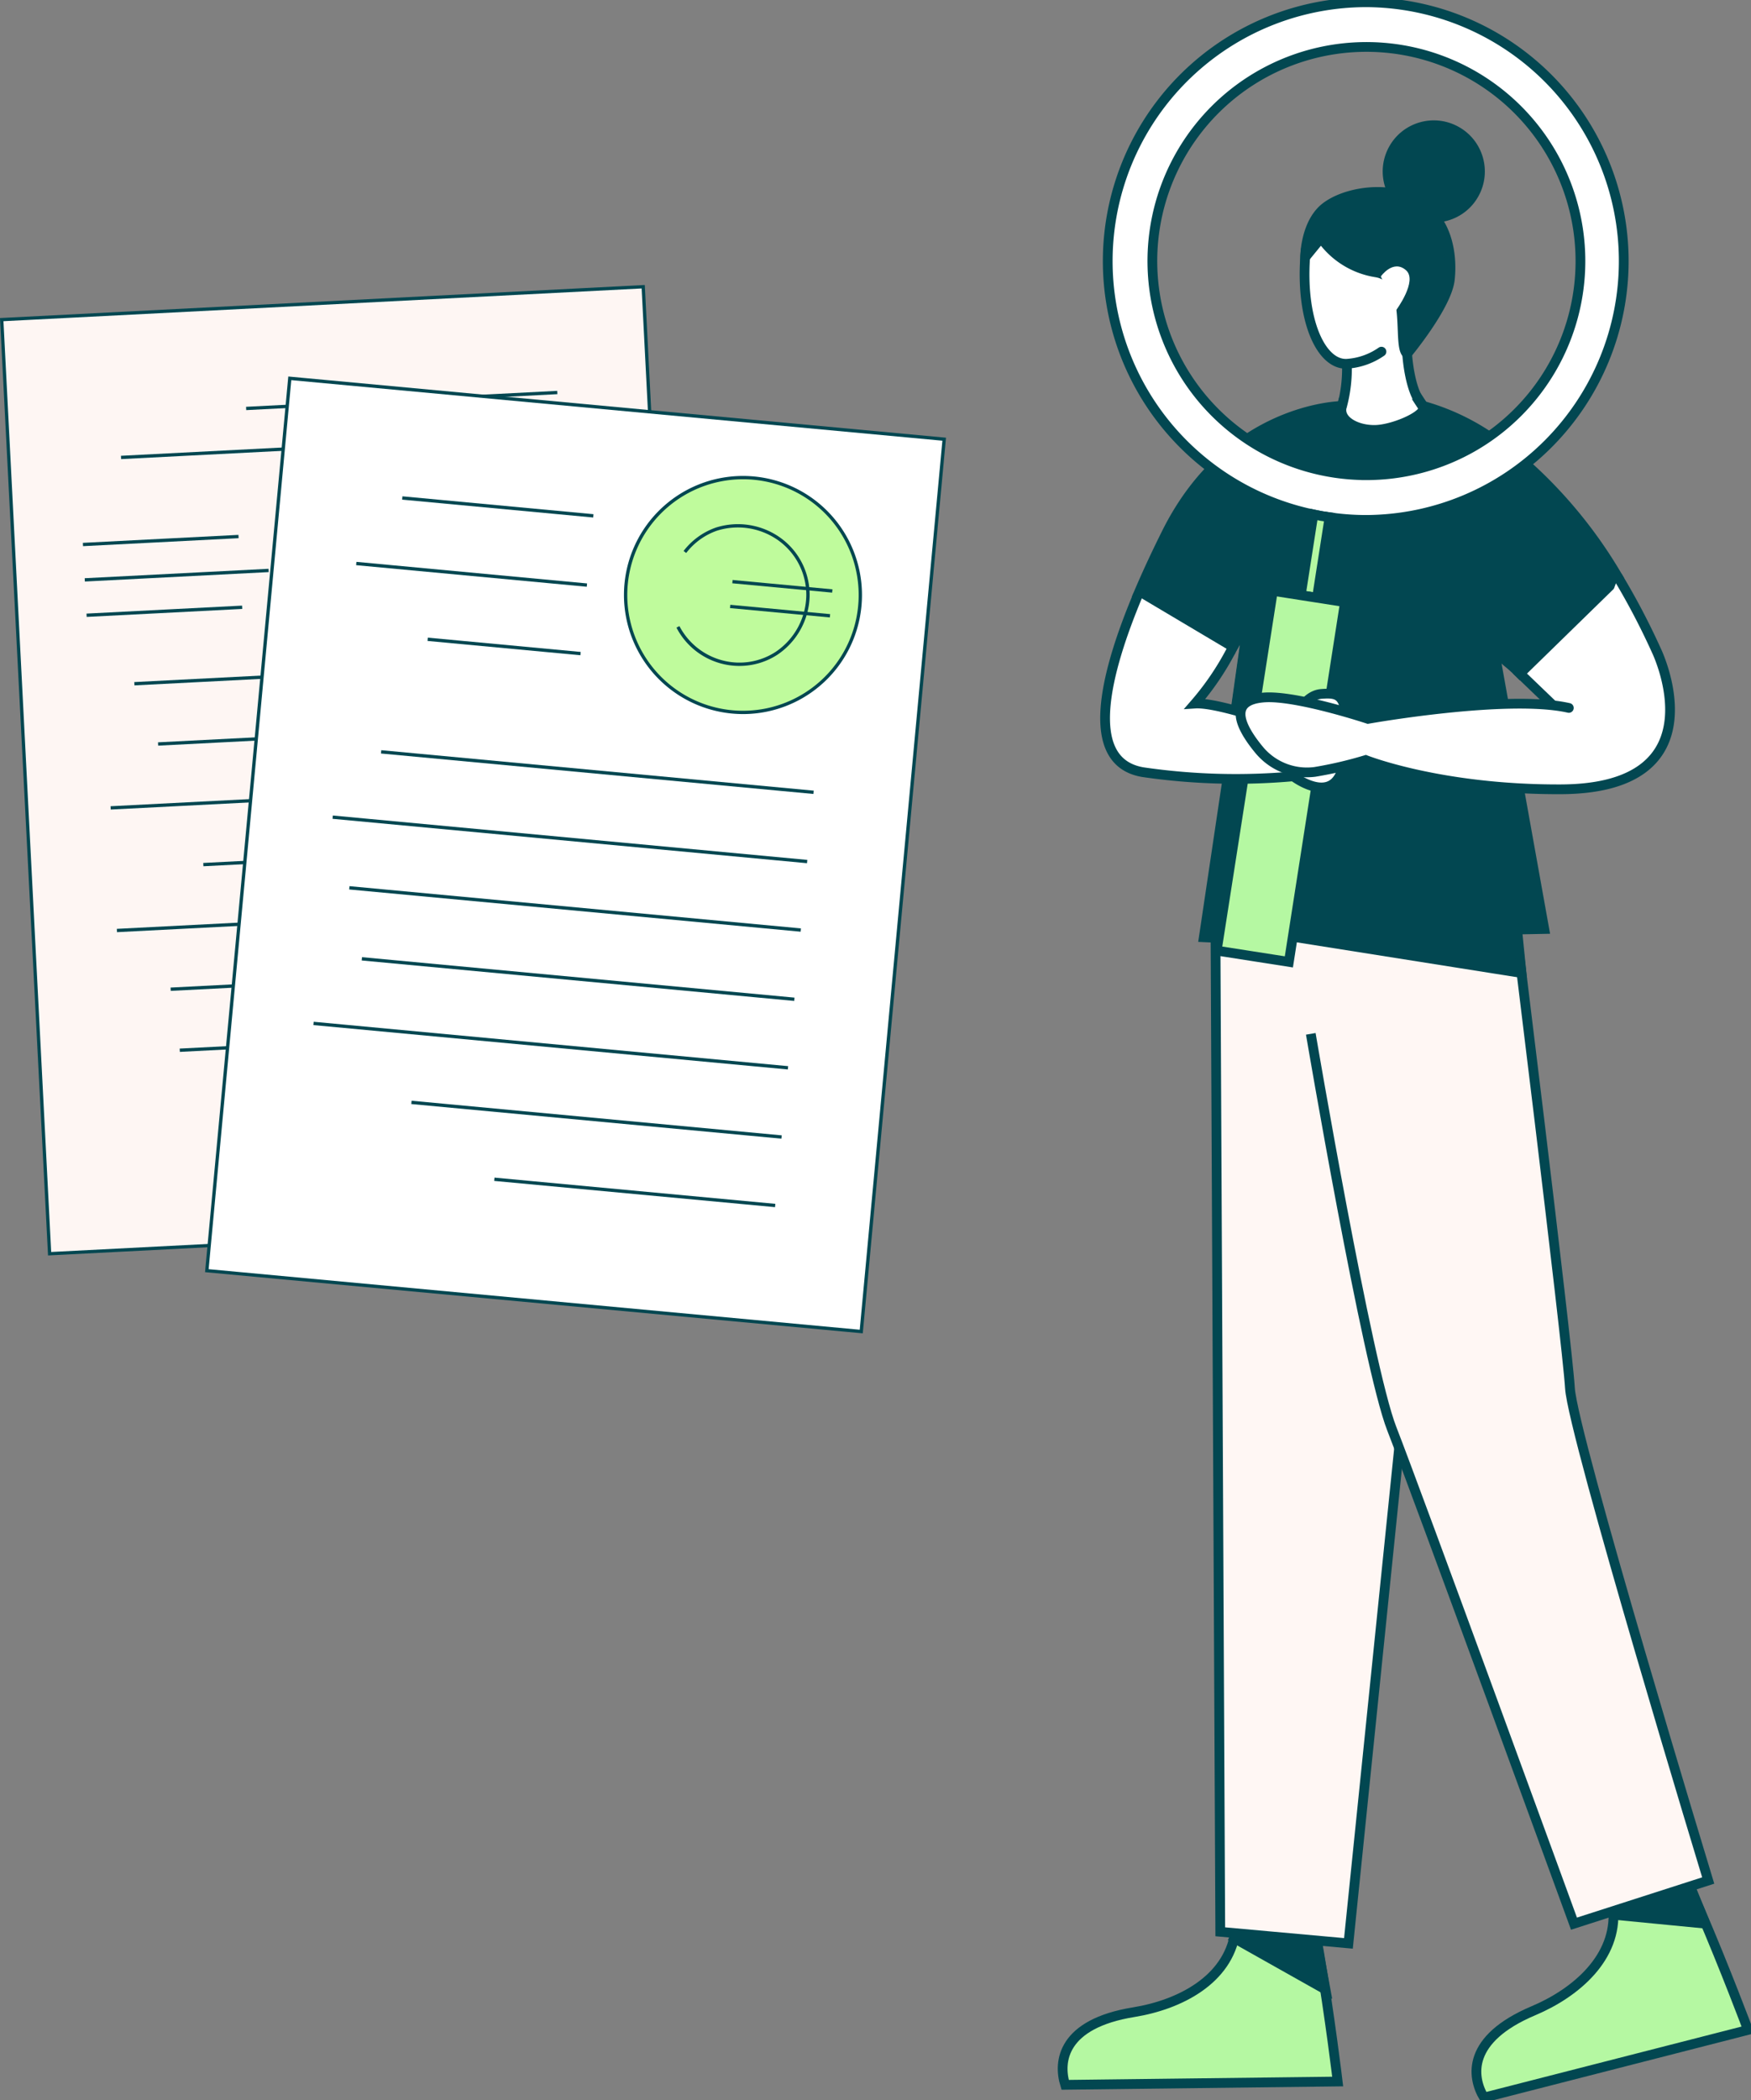 <?xml version="1.0" encoding="UTF-8"?>
<svg xmlns="http://www.w3.org/2000/svg" xmlns:xlink="http://www.w3.org/1999/xlink" id="Raggruppa_98" data-name="Raggruppa 98" width="226.684" height="271.777" viewBox="0 0 226.684 271.777">
  <rect x="0" y="0" width="226.684" height="271.777" fill="#808080" stroke="none"/>
  <defs>
    <clipPath id="clip-path">
      <rect id="Rettangolo_188" data-name="Rettangolo 188" width="226.684" height="271.777" fill="none"></rect>
    </clipPath>
  </defs>
  <rect id="Rettangolo_161" data-name="Rettangolo 161" width="121.034" height="83.154" transform="translate(6.422 162.236) rotate(-92.934)" fill="#fef6f3"></rect>
  <path id="Tracciato_836" data-name="Tracciato 836" d="M383.693,200.163,377.52,79.717,294.9,83.952,301.078,204.4Zm.441.193.011.215-83.259,4.268-.215.011L294.464,83.76l-.011-.215,83.26-4.268.214-.011Z" transform="translate(-294.453 -42.388)" fill="#024751"></path>
  <rect id="Rettangolo_162" data-name="Rettangolo 162" width="0.43" height="40.332" transform="translate(31.877 53.072) rotate(-92.934)" fill="#024751"></rect>
  <rect id="Rettangolo_163" data-name="Rettangolo 163" width="0.43" height="56.832" transform="translate(15.681 59.41) rotate(-92.934)" fill="#024751"></rect>
  <rect id="Rettangolo_164" data-name="Rettangolo 164" width="0.43" height="20.166" transform="translate(11.221 79.831) rotate(-92.934)" fill="#024751"></rect>
  <rect id="Rettangolo_165" data-name="Rettangolo 165" width="0.43" height="23.833" transform="translate(10.986 75.253) rotate(-92.935)" fill="#024751"></rect>
  <rect id="Rettangolo_166" data-name="Rettangolo 166" width="0.43" height="20.166" transform="translate(10.751 70.676) rotate(-92.934)" fill="#024751"></rect>
  <rect id="Rettangolo_167" data-name="Rettangolo 167" width="0.43" height="53.94" transform="translate(20.477 96.489) rotate(-92.934)" fill="#024751"></rect>
  <rect id="Rettangolo_168" data-name="Rettangolo 168" width="0.43" height="56.607" transform="translate(17.407 88.692) rotate(-92.935)" fill="#024751"></rect>
  <rect id="Rettangolo_169" data-name="Rettangolo 169" width="0.43" height="60.498" transform="translate(14.334 104.759) rotate(-92.934)" fill="#024751"></rect>
  <rect id="Rettangolo_170" data-name="Rettangolo 170" width="0.43" height="48.889" transform="translate(26.334 112.098) rotate(-92.935)" fill="#024751"></rect>
  <rect id="Rettangolo_171" data-name="Rettangolo 171" width="0.43" height="60.498" transform="translate(15.147 120.626) rotate(-92.934)" fill="#024751"></rect>
  <rect id="Rettangolo_172" data-name="Rettangolo 172" width="0.43" height="53.94" transform="translate(22.104 128.224) rotate(-92.934)" fill="#024751"></rect>
  <rect id="Rettangolo_173" data-name="Rettangolo 173" width="0.43" height="53.165" transform="translate(23.284 136.119) rotate(-92.934)" fill="#024751"></rect>
  <rect id="Rettangolo_174" data-name="Rettangolo 174" width="0.43" height="40.332" transform="translate(36.851 150.108) rotate(-92.934)" fill="#024751"></rect>
  <rect id="Rettangolo_175" data-name="Rettangolo 175" width="85.084" height="115.971" transform="translate(111.499 172.306) rotate(-174.689)" fill="#fff"></rect>
  <path id="Tracciato_837" data-name="Tracciato 837" d="M309.15,228.545l.02-.214,10.755-115.687-.214-.02-84.933-7.9-.02.214L224,220.628l.214.02Zm10.307-115.512-10.7,115.045-84.291-7.837,10.7-115.045Z" transform="translate(-197.456 -56.004)" fill="#024751"></path>
  <line id="Linea_132" data-name="Linea 132" x1="24.738" y1="2.3" transform="translate(52.077 64.447)" fill="#fff"></line>
  <rect id="Rettangolo_176" data-name="Rettangolo 176" width="24.844" height="0.43" transform="translate(76.794 66.967) rotate(-174.658)" fill="#024751"></rect>
  <line id="Linea_133" data-name="Linea 133" x1="29.86" y1="2.776" transform="translate(46.122 72.929)" fill="#fff"></line>
  <rect id="Rettangolo_177" data-name="Rettangolo 177" width="29.989" height="0.43" transform="translate(75.961 75.927) rotate(-174.658)" fill="#024751"></rect>
  <line id="Linea_134" data-name="Linea 134" x1="19.791" y1="1.84" transform="translate(55.367 82.733)" fill="#fff"></line>
  <rect id="Rettangolo_178" data-name="Rettangolo 178" width="19.876" height="0.43" transform="translate(75.137 84.792) rotate(-174.658)" fill="#024751"></rect>
  <line id="Linea_135" data-name="Linea 135" x1="55.99" y1="5.206" transform="translate(49.338 97.307)" fill="#fff"></line>
  <rect id="Rettangolo_179" data-name="Rettangolo 179" width="56.232" height="0.43" transform="translate(105.307 102.742) rotate(-174.658)" fill="#024751"></rect>
  <line id="Linea_136" data-name="Linea 136" x1="61.426" y1="5.711" transform="translate(43.069 105.761)" fill="#fff"></line>
  <rect id="Rettangolo_180" data-name="Rettangolo 180" width="61.691" height="0.43" transform="translate(104.474 111.702) rotate(-174.658)" fill="#024751"></rect>
  <line id="Linea_137" data-name="Linea 137" x1="58.446" y1="5.434" transform="translate(45.225 114.904)" fill="#fff"></line>
  <rect id="Rettangolo_181" data-name="Rettangolo 181" width="58.698" height="0.43" transform="translate(103.65 120.567) rotate(-174.658)" fill="#024751"></rect>
  <line id="Linea_138" data-name="Linea 138" x1="55.99" y1="5.206" transform="translate(46.848 124.09)" fill="#fff"></line>
  <rect id="Rettangolo_182" data-name="Rettangolo 182" width="56.232" height="0.43" transform="translate(102.817 129.525) rotate(-174.658)" fill="#024751"></rect>
  <line id="Linea_139" data-name="Linea 139" x1="61.426" y1="5.711" transform="translate(40.588 132.452)" fill="#fff"></line>
  <rect id="Rettangolo_183" data-name="Rettangolo 183" width="61.691" height="0.43" transform="translate(101.993 138.393) rotate(-174.658)" fill="#024751"></rect>
  <line id="Linea_140" data-name="Linea 140" x1="47.917" y1="4.455" transform="translate(53.265 142.666)" fill="#fff"></line>
  <rect id="Rettangolo_184" data-name="Rettangolo 184" width="48.123" height="0.43" transform="translate(101.16 147.348) rotate(-174.658)" fill="#024751"></rect>
  <line id="Linea_141" data-name="Linea 141" x1="36.35" y1="3.38" transform="translate(64.007 152.608)" fill="#fff"></line>
  <rect id="Rettangolo_185" data-name="Rettangolo 185" width="36.507" height="0.43" transform="matrix(-0.996, -0.093, 0.093, -0.996, 100.336, 156.211)" fill="#024751"></rect>
  <g id="Raggruppa_97" data-name="Raggruppa 97" transform="translate(0)">
    <g id="Raggruppa_96" data-name="Raggruppa 96" clip-path="url(#clip-path)">
      <path id="Tracciato_838" data-name="Tracciato 838" d="M247.843,148.034a15.192,15.192,0,1,1,15.192,15.192,15.192,15.192,0,0,1-15.192-15.192" transform="translate(-166.851 -71.038)" fill="#bffb9c"></path>
      <path id="Tracciato_839" data-name="Tracciato 839" d="M262.789,163.195a15.407,15.407,0,1,0-15.407-15.407,15.425,15.425,0,0,0,15.407,15.407m0-30.385a14.978,14.978,0,1,1-14.977,14.978,14.995,14.995,0,0,1,14.977-14.978" transform="translate(-166.605 -70.791)" fill="#024751"></path>
      <path id="Tracciato_840" data-name="Tracciato 840" d="M270.1,164.131a8.99,8.99,0,0,0,4.87-1.423,9.408,9.408,0,0,0,4.214-7.583,9.1,9.1,0,0,0-3.958-7.7,9.46,9.46,0,0,0-8.16-1.206,9.032,9.032,0,0,0-4.2,3.034l.34.263a8.6,8.6,0,0,1,3.993-2.89,9.02,9.02,0,0,1,7.782,1.155,8.667,8.667,0,0,1,3.77,7.33,8.973,8.973,0,0,1-4.017,7.233,8.591,8.591,0,0,1-5.68,1.292,8.809,8.809,0,0,1-6.727-4.662l-.383.2a9.183,9.183,0,0,0,8.152,4.959" transform="translate(-174.37 -77.956)" fill="#024751"></path>
      <rect id="Rettangolo_186" data-name="Rettangolo 186" width="12.982" height="0.43" transform="translate(107.729 76.689) rotate(-174.659)" fill="#024751"></rect>
      <rect id="Rettangolo_187" data-name="Rettangolo 187" width="12.982" height="0.43" transform="translate(107.431 79.899) rotate(-174.658)" fill="#024751"></rect>
      <path id="Tracciato_841" data-name="Tracciato 841" d="M18.549,511.635c.5,6.189-4.765,10.765-10.333,13.117-8.618,3.64-8.027,8.506-6.4,11.237L36,527.233s-11.5-30.823-15.71-32.521" transform="translate(190.299 -264.552)" fill="#b5f8a2"></path>
      <path id="Tracciato_842" data-name="Tracciato 842" d="M18.549,511.635c.5,6.189-4.765,10.765-10.333,13.117-8.618,3.64-8.027,8.506-6.4,11.237L36,527.233s-11.5-30.823-15.71-32.521" transform="translate(190.299 -264.552)" fill="none" stroke="#024751" stroke-linecap="round" stroke-miterlimit="10" stroke-width="1.261"></path>
      <path id="Tracciato_843" data-name="Tracciato 843" d="M137.351,519.11c-.978,6.131-7.175,9.333-13.142,10.3-9.235,1.5-9.811,6.367-8.877,9.4l35.283-.426s-3.886-32.668-7.574-35.314" transform="translate(22.561 -269.025)" fill="#b5f8a2"></path>
      <path id="Tracciato_844" data-name="Tracciato 844" d="M137.351,519.11c-.978,6.131-7.175,9.333-13.142,10.3-9.235,1.5-9.811,6.367-8.877,9.4l35.283-.426s-3.886-32.668-7.574-35.314" transform="translate(22.561 -269.025)" fill="none" stroke="#024751" stroke-linecap="round" stroke-miterlimit="10" stroke-width="1.261"></path>
      <path id="Tracciato_845" data-name="Tracciato 845" d="M128.832,535.535l1.4,7.6L118.4,536.478l.991-2.258Z" transform="translate(41.369 -285.679)" fill="#024751"></path>
      <path id="Tracciato_846" data-name="Tracciato 846" d="M128.832,535.535l1.4,7.6L118.4,536.478l.991-2.258Z" transform="translate(41.369 -285.679)" fill="none" stroke="#024751" stroke-linecap="round" stroke-miterlimit="10" stroke-width="1.261"></path>
      <path id="Tracciato_847" data-name="Tracciato 847" d="M24.765,528.76l-11.891-1.153-.164-2.03,9.838-2.3Z" transform="translate(196.005 -279.829)" fill="#024751"></path>
      <path id="Tracciato_848" data-name="Tracciato 848" d="M24.765,528.76l-11.891-1.153-.164-2.03,9.838-2.3Z" transform="translate(196.005 -279.829)" fill="none" stroke="#024751" stroke-linecap="round" stroke-miterlimit="10" stroke-width="1.261"></path>
      <path id="Tracciato_849" data-name="Tracciato 849" d="M82.276,250.726l.637,132.926,16.591,1.5,13.837-135.192" transform="translate(75.064 -133.67)" fill="#fff7f4"></path>
      <path id="Tracciato_850" data-name="Tracciato 850" d="M82.276,250.726l.637,132.926,16.591,1.5,13.837-135.192" transform="translate(75.064 -133.67)" fill="none" stroke="#024751" stroke-miterlimit="10" stroke-width="1.261"></path>
      <path id="Tracciato_851" data-name="Tracciato 851" d="M11.907,266.188s7.3,42.966,10.488,51.108,23.585,64.04,23.585,64.04l17.377-5.584s-17.545-57.7-17.9-63.723-7.59-64.431-7.59-64.431" transform="translate(157.787 -132.405)" fill="#fff7f4"></path>
      <path id="Tracciato_852" data-name="Tracciato 852" d="M11.907,266.188s7.3,42.966,10.488,51.108,23.585,64.04,23.585,64.04l17.377-5.584s-17.545-57.7-17.9-63.723-7.59-64.431-7.59-64.431" transform="translate(157.787 -132.405)" fill="none" stroke="#024751" stroke-miterlimit="10" stroke-width="1.261"></path>
      <path id="Tracciato_853" data-name="Tracciato 853" d="M102.849,257.149l.63,6.274-39.622-6.274Z" transform="translate(93.496 -137.513)" fill="#024751"></path>
      <path id="Tracciato_854" data-name="Tracciato 854" d="M102.849,257.149l.63,6.274-39.622-6.274Z" transform="translate(93.496 -137.513)" fill="none" stroke="#024751" stroke-linecap="round" stroke-miterlimit="10" stroke-width="1.261"></path>
      <path id="Tracciato_855" data-name="Tracciato 855" d="M54.8,113.149c-.3,1.715,2.031,2.936,4.418,2.864,2.464-.083,6.854-2.032,6.144-3.114a29.669,29.669,0,0,1,8.081,3.647,41.07,41.07,0,0,1,4.834,3.563A60.41,60.41,0,0,1,90.608,135.1l-12.65,12.347c-.7-.772-2.814-2.379-3.43-3.139l6.516,36.283-33.549.662-9.5.458-1.027-.05,3-20.122,1.236-9.817,2.891-20.469" transform="translate(118.877 -60.374)" fill="#024751"></path>
      <path id="Tracciato_856" data-name="Tracciato 856" d="M54.8,113.149c-.3,1.715,2.031,2.936,4.418,2.864,2.464-.083,6.854-2.032,6.144-3.114a29.669,29.669,0,0,1,8.081,3.647,41.07,41.07,0,0,1,4.834,3.563A60.41,60.41,0,0,1,90.608,135.1l-12.65,12.347c-.7-.772-2.814-2.379-3.43-3.139l6.516,36.283-33.549.662-9.5.458-1.027-.05,3-20.122,1.236-9.817,2.891-20.469" transform="translate(118.877 -60.374)" fill="none" stroke="#024751" stroke-linecap="round" stroke-miterlimit="10" stroke-width="1.261"></path>
      <line id="Linea_142" data-name="Linea 142" y1="12.347" x2="12.649" transform="translate(196.837 74.727)" fill="none" stroke="#024751" stroke-miterlimit="10" stroke-width="1.261"></line>
      <path id="Tracciato_857" data-name="Tracciato 857" d="M75.422,40.827A5.978,5.978,0,1,1,81.4,46.806a5.978,5.978,0,0,1-5.978-5.978" transform="translate(104.216 -18.636)" fill="#024751"></path>
      <circle id="Ellisse_27" data-name="Ellisse 27" cx="5.978" cy="5.978" r="5.978" transform="matrix(-0.875, -0.485, 0.485, -0.875, 187.947, 30.319)" fill="none" stroke="#024751" stroke-miterlimit="10" stroke-width="1.261"></circle>
      <path id="Tracciato_858" data-name="Tracciato 858" d="M98.475,75.06A8.806,8.806,0,0,1,94,76.63c-3.325.167-5.977-5.6-5.4-13.78a8.33,8.33,0,0,1,2.61-5.793c2.029-1.777,5.6-3.111,10.838.454,7.078,4.818-.246,17.82-.246,17.82s.273,4.9,2,6.656c1.039,1.058-3.533,3.122-6.074,3.2s-5.018-1.314-4.323-3.2A18.723,18.723,0,0,0,94,76.63" transform="translate(80.367 -29.555)" fill="#fff"></path>
      <path id="Tracciato_859" data-name="Tracciato 859" d="M98.475,75.06A8.806,8.806,0,0,1,94,76.63c-3.325.167-5.977-5.6-5.4-13.78a8.33,8.33,0,0,1,2.61-5.793c2.029-1.777,5.6-3.111,10.838.454,7.078,4.818-.246,17.82-.246,17.82s.273,4.9,2,6.656c1.039,1.058-3.533,3.122-6.074,3.2s-5.018-1.314-4.323-3.2A18.723,18.723,0,0,0,94,76.63" transform="translate(80.367 -29.555)" fill="none" stroke="#024751" stroke-linecap="round" stroke-miterlimit="10" stroke-width="1.261"></path>
      <path id="Tracciato_860" data-name="Tracciato 860" d="M85.69,59.322a10.657,10.657,0,0,0,7.107,4.47c4.83.744,2.657,9.6,4.034,10.531,0,0,5.15-6.2,5.522-9.6s-.37-8.143-4.534-10.268S87.772,53.664,85.687,55.9s-2.06,5.944-2.06,5.944Z" transform="translate(85.34 -28.546)" fill="#024751"></path>
      <path id="Tracciato_861" data-name="Tracciato 861" d="M85.69,59.322a10.657,10.657,0,0,0,7.107,4.47c4.83.744,2.657,9.6,4.034,10.531,0,0,5.15-6.2,5.522-9.6s-.37-8.143-4.534-10.268S87.772,53.664,85.687,55.9s-2.06,5.944-2.06,5.944Z" transform="translate(85.34 -28.546)" fill="none" stroke="#024751" stroke-miterlimit="10" stroke-width="1.261"></path>
      <path id="Tracciato_862" data-name="Tracciato 862" d="M96.971,79.782s2.846-3.823,1.283-5.189C96.586,73.136,95,75.4,95,75.4" transform="translate(83.762 -39.628)" fill="#fff"></path>
      <path id="Tracciato_863" data-name="Tracciato 863" d="M138.182,155.587a129.549,129.549,0,0,1-5.732,11.89" transform="translate(26.881 -83.201)" fill="#fff"></path>
      <path id="Tracciato_864" data-name="Tracciato 864" d="M138.182,155.587a129.549,129.549,0,0,1-5.732,11.89" transform="translate(26.881 -83.201)" fill="none" stroke="#024751" stroke-linecap="round" stroke-miterlimit="10" stroke-width="1.261"></path>
      <path id="Tracciato_865" data-name="Tracciato 865" d="M49.063,144.628c1.444-2.4,2.328-4.127,2.328-4.127l-1.628,11.542-.05.393c.207.054.42.113.627.171.117-1,.956-1.727,3.013-1.885a21.387,21.387,0,0,1,5.4.591,3.192,3.192,0,0,1,2.029-1.046c1.8-.14,2.806,0,3.112,2.332,1.727.5,2.927.893,2.927.893a146.181,146.181,0,0,1,17.234-1.917l-.933-7.172c.031.04.072.086.108.131.383.415,1.074,1.006,1.75,1.583a20.526,20.526,0,0,1,1.57,1.426h0L99.2,135.2c-.383-.645-.776-1.267-1.168-1.876-.131-.2-.261-.4-.388-.6s-.257-.4-.392-.591c-.108-.167-.221-.329-.329-.491q-.271-.406-.555-.8c-.226-.325-.456-.645-.682-.957-.131-.18-.261-.356-.392-.532-.257-.352-.519-.695-.78-1.033s-.523-.668-.781-.992-.518-.64-.78-.947c-.388-.464-.776-.911-1.164-1.344-.131-.144-.257-.288-.388-.428q-1.157-1.272-2.291-2.368c-.126-.121-.253-.243-.379-.361s-.248-.234-.375-.352q-.751-.7-1.484-1.322c-.212-.181-.424-.356-.632-.528a41.309,41.309,0,0,0-3.631-2.67c-.194-.126-.383-.248-.573-.365-.424-.266-.839-.514-1.245-.749-.189-.108-.379-.217-.564-.321-.013,0-.022-.013-.036-.018-.2-.108-.4-.212-.586-.311s-.383-.2-.573-.294a.4.4,0,0,0-.063-.031c-.167-.081-.329-.162-.492-.239-.37-.176-.722-.334-1.069-.483-.167-.072-.334-.14-.5-.2-.077-.032-.153-.063-.226-.09-.117-.049-.234-.094-.347-.135-.609-.23-1.168-.419-1.669-.568-.253-.077-.492-.144-.713-.2.708,1.082-3.681,3.031-6.143,3.112-2.386.072-4.718-1.15-4.42-2.864l.094-.343S48.96,113,40.809,129.315c-1.055,2.115-2.417,4.943-3.721,8.038Z" transform="translate(110.227 -60.375)" fill="#024751"></path>
      <path id="Tracciato_866" data-name="Tracciato 866" d="M49.063,144.628c1.444-2.4,2.328-4.127,2.328-4.127l-1.628,11.542-.05.393c.207.054.42.113.627.171.117-1,.956-1.727,3.013-1.885a21.387,21.387,0,0,1,5.4.591,3.192,3.192,0,0,1,2.029-1.046c1.8-.14,2.806,0,3.112,2.332,1.727.5,2.927.893,2.927.893a146.181,146.181,0,0,1,17.234-1.917l-.933-7.172c.031.04.072.086.108.131.383.415,1.074,1.006,1.75,1.583a20.526,20.526,0,0,1,1.57,1.426h0L99.2,135.2c-.383-.645-.776-1.267-1.168-1.876-.131-.2-.261-.4-.388-.6s-.257-.4-.392-.591c-.108-.167-.221-.329-.329-.491q-.271-.406-.555-.8c-.226-.325-.456-.645-.682-.957-.131-.18-.261-.356-.392-.532-.257-.352-.519-.695-.78-1.033s-.523-.668-.781-.992-.518-.64-.78-.947c-.388-.464-.776-.911-1.164-1.344-.131-.144-.257-.288-.388-.428q-1.157-1.272-2.291-2.368c-.126-.121-.253-.243-.379-.361s-.248-.234-.375-.352q-.751-.7-1.484-1.322c-.212-.181-.424-.356-.632-.528a41.309,41.309,0,0,0-3.631-2.67c-.194-.126-.383-.248-.573-.365-.424-.266-.839-.514-1.245-.749-.189-.108-.379-.217-.564-.321-.013,0-.022-.013-.036-.018-.2-.108-.4-.212-.586-.311s-.383-.2-.573-.294a.4.4,0,0,0-.063-.031c-.167-.081-.329-.162-.492-.239-.37-.176-.722-.334-1.069-.483-.167-.072-.334-.14-.5-.2-.077-.032-.153-.063-.226-.09-.117-.049-.234-.094-.347-.135-.609-.23-1.168-.419-1.669-.568-.253-.077-.492-.144-.713-.2.708,1.082-3.681,3.031-6.143,3.112-2.386.072-4.718-1.15-4.42-2.864l.094-.343S48.96,113,40.809,129.315c-1.055,2.115-2.417,4.943-3.721,8.038Z" transform="translate(110.227 -60.375)" fill="none" stroke="#024751" stroke-linecap="round" stroke-miterlimit="10" stroke-width="1.261"></path>
      <path id="Tracciato_867" data-name="Tracciato 867" d="M68.518.63a33.494,33.494,0,0,0-6.871,66.275q1.041.225,2.1.366a33.049,33.049,0,0,0,4.773.344,33.493,33.493,0,0,0,0-66.985m0,61.2A27.709,27.709,0,1,1,96.224,34.12,27.708,27.708,0,0,1,68.518,61.832" transform="translate(108.379 -0.337)" fill="#fff"></path>
      <path id="Tracciato_868" data-name="Tracciato 868" d="M68.518.63a33.494,33.494,0,0,0-6.871,66.275q1.041.225,2.1.366a33.049,33.049,0,0,0,4.773.344,33.493,33.493,0,0,0,0-66.985Zm0,61.2A27.709,27.709,0,1,1,96.224,34.12,27.708,27.708,0,0,1,68.518,61.832Z" transform="translate(108.379 -0.337)" fill="none" stroke="#024751" stroke-miterlimit="10" stroke-width="1.261"></path>
      <path id="Tracciato_869" data-name="Tracciato 869" d="M121,143.45l-1.626,10.417-2.1-.327,1.632-10.457q1.041.225,2.1.367" transform="translate(51.122 -76.515)" fill="#b5f8a2"></path>
      <path id="Tracciato_870" data-name="Tracciato 870" d="M121,143.45l-1.626,10.417-2.1-.327,1.632-10.457Q119.945,143.308,121,143.45Z" transform="translate(51.122 -76.515)" fill="none" stroke="#024751" stroke-linecap="round" stroke-miterlimit="10" stroke-width="1.261"></path>
      <path id="Tracciato_871" data-name="Tracciato 871" d="M129.6,165.8l-7.265,46.555-9.341-1.459,7.271-46.555,3.613.566,2.1.328Z" transform="translate(44.521 -87.883)" fill="#b5f8a2"></path>
      <path id="Tracciato_872" data-name="Tracciato 872" d="M129.6,165.8l-7.265,46.555-9.341-1.459,7.271-46.555,3.613.566,2.1.328Z" transform="translate(44.521 -87.883)" fill="none" stroke="#024751" stroke-miterlimit="10" stroke-width="1.261"></path>
      <path id="Tracciato_873" data-name="Tracciato 873" d="M43.414,179.245l-6.326-6.077L49.74,160.823" transform="translate(159.689 -86.001)" fill="#fff"></path>
      <path id="Tracciato_874" data-name="Tracciato 874" d="M43.414,179.245l-6.326-6.077L49.74,160.823" transform="translate(159.689 -86.001)" fill="none" stroke="#024751" stroke-linecap="round" stroke-miterlimit="10" stroke-width="1.261"></path>
      <path id="Tracciato_875" data-name="Tracciato 875" d="M128.9,172.915a35.794,35.794,0,0,1-4.618,6.77c3.158-.208,12.409,3.213,12.409,3.213s1.245-4.255,3.943-4.462,3.632.207,3.052,7.783S137,189.1,137,189.1a83.312,83.312,0,0,1-19.439-.534c-8.046-1.312-4.716-13.263-.721-22.816" transform="translate(30.432 -88.639)" fill="#fff"></path>
      <path id="Tracciato_876" data-name="Tracciato 876" d="M128.9,172.915a35.794,35.794,0,0,1-4.618,6.77c3.158-.208,12.409,3.213,12.409,3.213s1.245-4.255,3.943-4.462,3.632.207,3.052,7.783S137,189.1,137,189.1a83.312,83.312,0,0,1-19.439-.534c-8.046-1.312-4.716-13.263-.721-22.816" transform="translate(30.432 -88.639)" fill="none" stroke="#024751" stroke-linecap="round" stroke-miterlimit="10" stroke-width="1.261"></path>
      <path id="Tracciato_877" data-name="Tracciato 877" d="M65.016,177.5c-7.935-1.8-26,1.417-26,1.417s-9.314-3.085-13.465-2.77c-4.98.378-2.821,4.139-.614,6.8a8.035,8.035,0,0,0,7.193,2.831,52,52,0,0,0,6.591-1.535s9.661,3.838,25.232,3.788c21.055-.067,12.408-17.942,12.408-17.942a92.747,92.747,0,0,0-4.961-9.474" transform="translate(138.084 -85.891)" fill="#fff"></path>
      <path id="Tracciato_878" data-name="Tracciato 878" d="M65.016,177.5c-7.935-1.8-26,1.417-26,1.417s-9.314-3.085-13.465-2.77c-4.98.378-2.821,4.139-.614,6.8a8.035,8.035,0,0,0,7.193,2.831,52,52,0,0,0,6.591-1.535s9.661,3.838,25.232,3.788c21.055-.067,12.408-17.942,12.408-17.942a92.747,92.747,0,0,0-4.961-9.474" transform="translate(138.084 -85.891)" fill="none" stroke="#024751" stroke-linecap="round" stroke-miterlimit="10" stroke-width="1.261"></path>
    </g>
  </g>
</svg>
